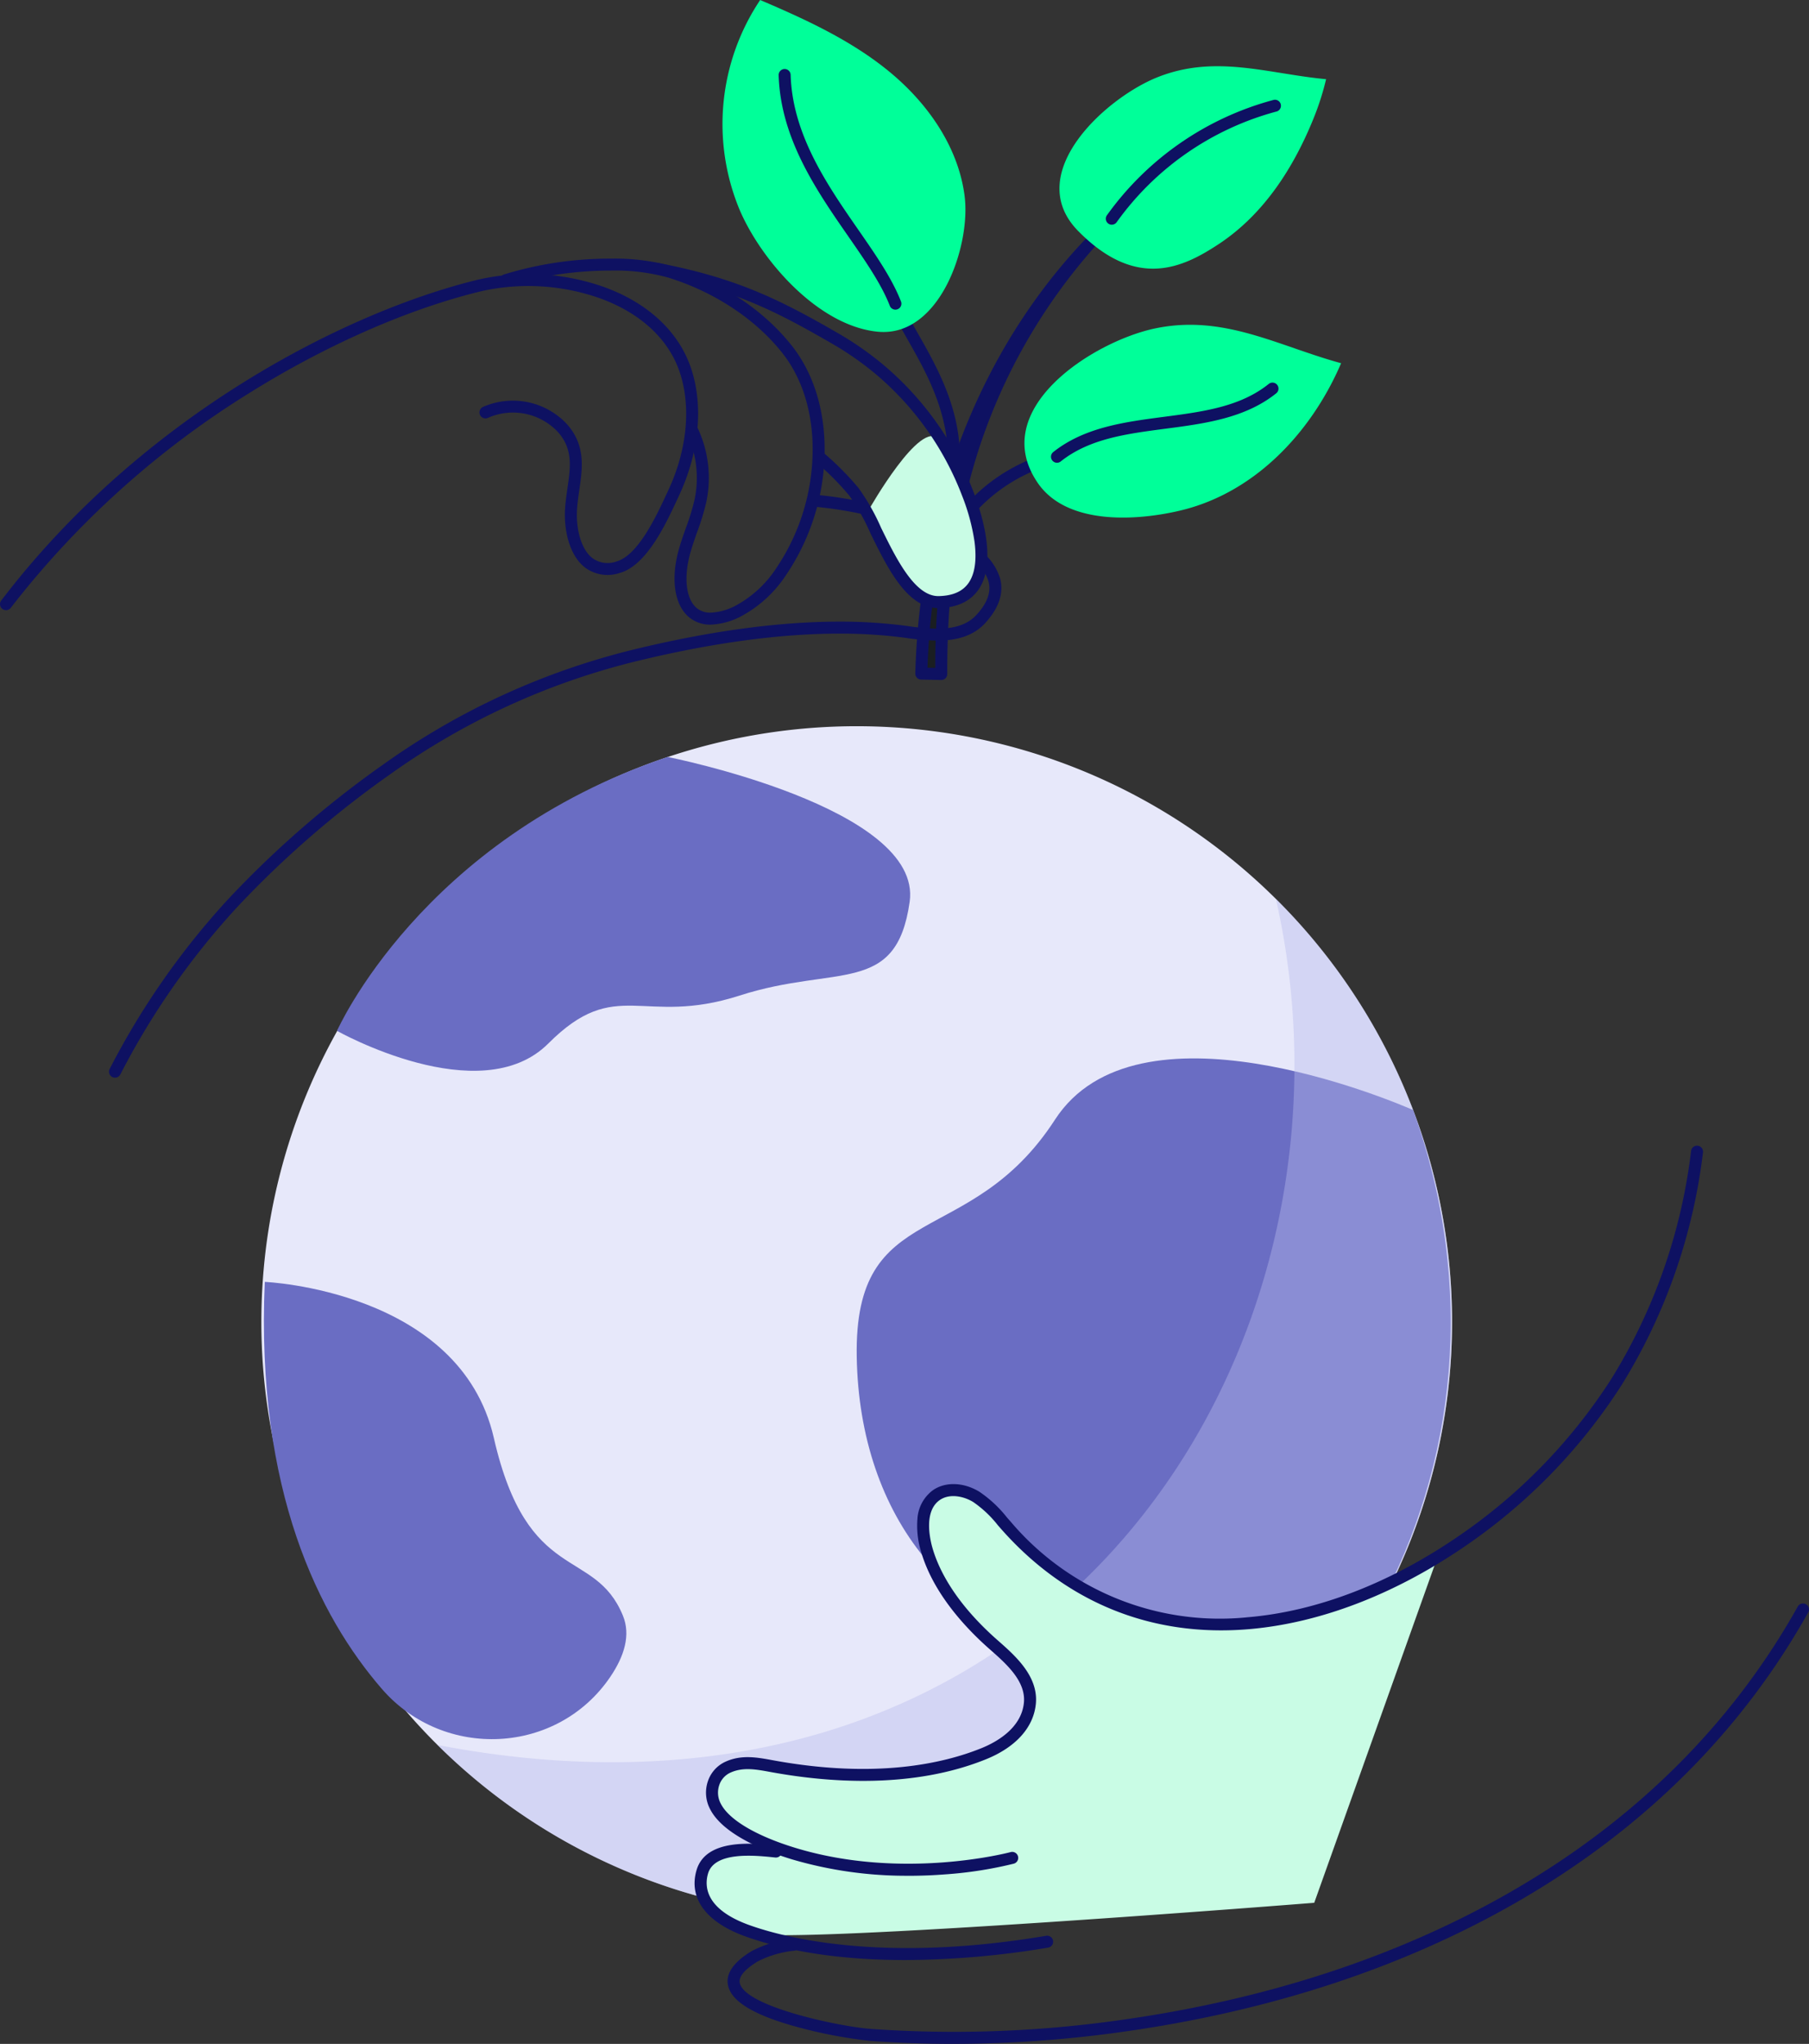 <svg xmlns="http://www.w3.org/2000/svg" xmlns:xlink="http://www.w3.org/1999/xlink" width="312.665" height="353.041" viewBox="0 0 312.665 353.041">
  <rect x="0" y="0" width="312.665" height="353.041" fill="#333333" stroke="none"/>
  <defs>
    <clipPath id="clip-path">
      <rect id="Rettangolo_3221" data-name="Rettangolo 3221" width="175.357" height="175.976" fill="#b8baeb"/>
    </clipPath>
  </defs>
  <g id="piantina" transform="translate(-235.668 -2744.977)">
    <g id="Raggruppa_9956" data-name="Raggruppa 9956">
      <g id="Raggruppa_3503" data-name="Raggruppa 3503" transform="translate(280.808 2870.388)">
        <path id="Tracciato_4091" data-name="Tracciato 4091" d="M322.17,273.408A102.9,102.9,0,1,1,248.343,148a102.9,102.9,0,0,1,73.827,125.41" transform="translate(-119.623 -144.688)" fill="#e7e8fa"/>
        <g id="Raggruppa_3390" data-name="Raggruppa 3390" transform="translate(0.469 5.338)">
          <path id="Tracciato_4092" data-name="Tracciato 4092" d="M369.243,239.187c-4.236-1.838-47.8-20.113-61.914,1.669-14.816,22.858-34.741,13.251-34.262,40.958s16.6,47.9,42.477,51.037c29.745,3.611-36.318,32.047-15.812,42.342,54.775-13.877,91.521-74.606,69.511-136.006" transform="translate(-170.601 -178.198)" fill="#6a6dc3"/>
          <path id="Tracciato_4093" data-name="Tracciato 4093" d="M196.316,152.646s44.129,8.714,41.828,25.017-12.615,10.8-29.4,16.2-21.294-3.5-33.05,8.272-36.528-2.177-36.528-2.177,14.566-33.033,57.145-47.316" transform="translate(-126.527 -152.646)" fill="#6a6dc3"/>
          <path id="Tracciato_4094" data-name="Tracciato 4094" d="M120.473,287.812s33.749,1.421,39.595,26.959,17.393,18.739,22.307,30.689c1.382,3.361.224,7.017-2.154,10.538-9.145,13.535-28.8,14.467-39.5,2.128-10.809-12.46-21.819-34.164-20.244-70.314" transform="translate(-120.322 -197.141)" fill="#6a6dc3"/>
          <g id="Raggruppa_3370" data-name="Raggruppa 3370" transform="translate(30.006 24.518)" opacity="0.416" style="mix-blend-mode: multiply;isolation: isolate">
            <g id="Raggruppa_3369" data-name="Raggruppa 3369">
              <g id="Raggruppa_3368" data-name="Raggruppa 3368" clip-path="url(#clip-path)">
                <path id="Tracciato_4095" data-name="Tracciato 4095" d="M310.58,334.722a102.9,102.9,0,0,1-145.526.619C271.993,355.823,327.536,266.68,309.961,189.2a102.9,102.9,0,0,1,.619,145.526" transform="translate(-165.053 -189.196)" fill="#b8baeb"/>
              </g>
            </g>
          </g>
        </g>
      </g>
      <path id="Tracciato_4581" data-name="Tracciato 4581" d="M12909.767,3014.939s-19.213,12.3-39.705,10.815-29.5-12.146-33.189-15.757-9.121-9.63-12.5-7.741-3.923,11.021,1.541,18.208,13.767,13.1,13.916,17.034a12.1,12.1,0,0,1-9.652,11.5c-6.523,1.18-21.042,3.066-30.612,2.354s-12.435-2.738-14.737,2.052,13.108,11.716,13.108,11.716-12.755-2.5-14.927,2.682,2.225,9.157,8.57,11.107,97.239-5.26,97.239-5.26Z" transform="translate(-12426)" fill="#c9fce5"/>
    </g>
    <g id="Raggruppa_3504" data-name="Raggruppa 3504" transform="translate(235.726 2744.948)">
      <g id="Raggruppa_3502" data-name="Raggruppa 3502" transform="translate(-0.446 0.241)">
        <path id="Tracciato_4545" data-name="Tracciato 4545" d="M769,275.451c.806-28.232,10.625-55.176,29.574-74.8-19.337,21.941-26.2,46.142-26.118,74.876Z" transform="translate(-609.38 -159.312)" fill="#1a1e22"/>
        <path id="Tracciato_4546" data-name="Tracciato 4546" d="M768.491,272.593h-.022l-3.456-.073A1.036,1.036,0,0,1,764,271.456c.846-29.611,11.452-56.422,29.864-75.493a1.035,1.035,0,0,1,1.521,1.4A98.519,98.519,0,0,0,775.25,231.9c-3.9,11.7-5.767,24.672-5.723,39.656a1.035,1.035,0,0,1-1.035,1.038m-2.387-2.121,1.352.029a136.933,136.933,0,0,1,2.56-26.962,124.223,124.223,0,0,0-3.912,26.933" transform="translate(-605.415 -155.347)" fill="#0e1162"/>
        <path id="Tracciato_4547" data-name="Tracciato 4547" d="M753.34,280.6a1.063,1.063,0,0,1-.13-.008,1.035,1.035,0,0,1-.9-1.156c1.229-9.814-3.192-17.6-6.744-23.862-1.158-2.041-2.253-3.97-3.071-5.8a1.035,1.035,0,1,1,1.891-.844c.778,1.742,1.848,3.628,2.982,5.625,3.7,6.525,8.312,14.646,7,25.142a1.035,1.035,0,0,1-1.026.907" transform="translate(-588.293 -197.106)" fill="#0e1162"/>
        <path id="Tracciato_4548" data-name="Tracciato 4548" d="M775.3,400.353a1.036,1.036,0,0,1-1-1.321,30.7,30.7,0,0,1,20.326-20.5,1.035,1.035,0,1,1,.588,1.985A28.578,28.578,0,0,0,776.3,399.6a1.036,1.036,0,0,1-.995.75" transform="translate(-613.558 -300.333)" fill="#0e1162"/>
        <path id="Tracciato_4549" data-name="Tracciato 4549" d="M928.373,64c-3.469,8.657-8.656,16.834-16.6,22.034-6,3.93-14.075,7.926-24.174-2.319-9.731-9.871,4.689-22.983,13.7-26.574,10.035-3.994,19.047-.6,29.139.338A45.992,45.992,0,0,1,928.373,64" transform="translate(-700.85 -44.013)" fill="#0f9"/>
        <path id="Tracciato_4550" data-name="Tracciato 4550" d="M906.3,284.388c-5.51,8.9-13.827,16.148-24.187,18.625-7.611,1.819-19.653,2.587-24.688-4.73-8.814-12.811,9.631-24.491,20.281-26.715,11.862-2.472,21.166,3.019,32.135,6.014a51.62,51.62,0,0,1-3.541,6.807" transform="translate(-677.658 -215.055)" fill="#0f9"/>
        <path id="Tracciato_4551" data-name="Tracciato 4551" d="M644.919,33.936c-1.062-8.5-6.34-16.044-12.952-21.5S617.456,3.36,609.573,0a38.524,38.524,0,0,0-3.515,36.327c3.779,8.761,13.585,19.947,23.8,20.965,10.766,1.073,16.122-14.83,15.058-23.353" transform="translate(-477.799 -0.21)" fill="#0f9"/>
        <path id="Tracciato_4552" data-name="Tracciato 4552" d="M670.126,99.131a1.036,1.036,0,0,1-.966-.661c-1.451-3.742-4.222-7.738-7.156-11.969-5.5-7.925-11.726-16.906-12.058-27.871a1.035,1.035,0,0,1,2.07-.063c.314,10.351,6.358,19.066,11.69,26.754,3.006,4.334,5.846,8.428,7.385,12.4a1.036,1.036,0,0,1-.965,1.41" transform="translate(-514.977 -45.856)" fill="#0e1162"/>
        <path id="Tracciato_4553" data-name="Tracciato 4553" d="M924.079,104.749a1.035,1.035,0,0,1-.844-1.634,51.941,51.941,0,0,1,28.836-19.93,1.035,1.035,0,0,1,.522,2,49.838,49.838,0,0,0-27.669,19.123,1.034,1.034,0,0,1-.846.437" transform="translate(-731.528 -66.146)" fill="#0e1162"/>
        <path id="Tracciato_4554" data-name="Tracciato 4554" d="M878.311,333.014a1.035,1.035,0,0,1-.645-1.845c5.379-4.284,12.361-5.2,19.114-6.084,6.789-.89,13.2-1.73,18.129-5.685a1.035,1.035,0,1,1,1.3,1.615c-5.381,4.318-12.384,5.236-19.156,6.123s-13.164,1.725-18.093,5.651a1.03,1.03,0,0,1-.644.225" transform="translate(-695.235 -253.295)" fill="#0e1162"/>
        <path id="Sottrazione_14" data-name="Sottrazione 14" d="M-12660.244-2605.425a1.026,1.026,0,0,1-.478-.114,1.023,1.023,0,0,1-.509-.6,1.035,1.035,0,0,1,.067-.8,133.151,133.151,0,0,1,20.483-29.323,174.346,174.346,0,0,1,26.8-23.26,125.838,125.838,0,0,1,43.466-19.9c13.072-3.167,24.978-4.773,35.386-4.773a87.018,87.018,0,0,1,11.6.737l.038.005a40.4,40.4,0,0,0,5.28.471c3.083,0,5.289-.773,6.746-2.364,1.9-2.066,2.58-3.958,2.095-5.786a6.361,6.361,0,0,0-1.365-2.449,14.18,14.18,0,0,0,.133-2.775,9.67,9.67,0,0,1,3.234,4.693c.67,2.533-.2,5.129-2.571,7.718-1.868,2.038-4.578,3.028-8.284,3.028a41.331,41.331,0,0,1-5.577-.491h-.006a85.021,85.021,0,0,0-11.315-.718c-10.234,0-21.977,1.587-34.9,4.716a123.832,123.832,0,0,0-42.742,19.564,172.247,172.247,0,0,0-26.485,22.984,131.168,131.168,0,0,0-20.171,28.872A1.02,1.02,0,0,1-12660.244-2605.425Zm130.2-97.112h0a68.106,68.106,0,0,0-9.9-1.559c.179-.668.344-1.353.489-2.037a70.084,70.084,0,0,1,8.091,1.184c.4.657.818,1.423,1.324,2.41Zm-29.486-.688h0a1.06,1.06,0,0,1-.353-.591,1.037,1.037,0,0,1,.807-1.223c.008,0,.014,0,.017,0-.12.56-.27,1.136-.468,1.814h0Z" transform="translate(12680.51 2791.359)" fill="#0e1162"/>
        <path id="Tracciato_4582" data-name="Tracciato 4582" d="M12811.886,2832.939s6.135,16.549,12.027,16.3,7.955-4.523,7.473-8.733-4.381-15.956-7.473-19.643S12811.886,2832.939,12811.886,2832.939Z" transform="translate(-12661.279 -2745.189)" fill="#c9fce5"/>
        <path id="Sottrazione_12" data-name="Sottrazione 12" d="M-12585.771-2685.5c-5.374,0-8.757-6.894-11.741-12.976l0-.008a36.748,36.748,0,0,0-3.642-6.46,48.489,48.489,0,0,0-5.367-5.451c.063-.88.093-1.763.091-2.625a50.589,50.589,0,0,1,6.862,6.745,37.443,37.443,0,0,1,3.9,6.851l.014.029,0,.009c2.583,5.264,5.8,11.815,9.891,11.815h.1c2.48-.063,4.18-.837,5.2-2.364,1.047-1.573,1.371-3.95.963-7.064a35.738,35.738,0,0,0-2.135-7.884,51.462,51.462,0,0,0-15.365-21.39,53.475,53.475,0,0,0-7.128-4.91c-6.981-4.029-12.988-7.3-21.367-9.75a44.978,44.978,0,0,0-6.775-2.688,29.459,29.459,0,0,0-6.244-1.076,14.389,14.389,0,0,1,3.292-.488,6.3,6.3,0,0,1,1.167.1c13.78,2.608,21.525,6.662,30.964,12.1a55.262,55.262,0,0,1,7.4,5.1,53.5,53.5,0,0,1,15.984,22.235c1.354,3.468,4.157,12.052.969,16.849-1.4,2.1-3.707,3.21-6.87,3.289l-.082,0Z" transform="translate(12748.319 2790.325)" fill="#0e1162"/>
        <path id="Sottrazione_11" data-name="Sottrazione 11" d="M-12600.915-2681.967a5.712,5.712,0,0,1-3.708-1.246c-2.558-2.084-3.251-6.582-1.809-11.738.358-1.28.795-2.513,1.217-3.705l.024-.069.009-.025a39.439,39.439,0,0,0,1.474-4.825,18.172,18.172,0,0,0-.8-10.2,29.5,29.5,0,0,0,.371-3.932,19.536,19.536,0,0,1,1.308,2.557,20.2,20.2,0,0,1,1.144,12.018,42.257,42.257,0,0,1-1.579,5.17c-.41,1.164-.835,2.368-1.172,3.572-1.2,4.283-.76,8.042,1.121,9.577a3.692,3.692,0,0,0,2.4.78,10.324,10.324,0,0,0,4.548-1.352,19.333,19.333,0,0,0,6.769-6.33,36.66,36.66,0,0,0,6.24-18.531c.413-7.181-1.375-13.734-5.036-18.452-4.623-5.959-11.918-10.791-20.012-13.257a34.851,34.851,0,0,0-9.778-1.177,64.4,64.4,0,0,0-14.492,1.691,39.985,39.985,0,0,0-4.813.39c.072-.31.134-.552.182-.719l0-.007a1.035,1.035,0,0,1,.661-.68,62.312,62.312,0,0,1,18.487-2.728,36.847,36.847,0,0,1,10.355,1.25c8.491,2.586,16.162,7.678,21.045,13.969,3.968,5.112,5.91,12.158,5.469,19.841a38.8,38.8,0,0,1-6.616,19.6,21.312,21.312,0,0,1-7.512,6.978A12.312,12.312,0,0,1-12600.915-2681.967Z" transform="translate(12724.146 2789.65)" fill="#0e1162"/>
        <path id="Tracciato_4561" data-name="Tracciato 4561" d="M1.034,286.64a1.035,1.035,0,0,1-.822-1.663c24.5-32.11,59.735-49.932,82.457-55.437A39.41,39.41,0,0,1,104,230.683c7.782,2.7,13.26,7.724,15.424,14.135,2.2,6.513,1.437,14.563-2.089,22.085q-.152.325-.319.684c-1.983,4.261-5.3,11.393-9.971,12.649a6.521,6.521,0,0,1-6.053-1.054c-2.777-2.268-3.532-6.8-3.335-9.985.077-1.247.252-2.456.421-3.625.54-3.733,1.007-6.958-1.888-9.952a10.679,10.679,0,0,0-11.851-2.2,1.035,1.035,0,0,1-.872-1.878,12.806,12.806,0,0,1,14.212,2.642c3.6,3.725,3.016,7.773,2.449,11.688-.163,1.128-.332,2.294-.4,3.456-.18,2.913.547,6.595,2.578,8.254a4.428,4.428,0,0,0,4.205.658c3.738-1.005,6.921-7.847,8.632-11.523l.322-.69c3.3-7.044,4.032-14.532,2-20.544-1.956-5.792-6.978-10.353-14.142-12.842a37.256,37.256,0,0,0-20.163-1.087c-12.6,3.052-26.887,9.332-40.232,17.683a156.225,156.225,0,0,0-41.067,37,1.034,1.034,0,0,1-.824.407" transform="translate(0.389 -181.458)" fill="#0e1162"/>
        <path id="Tracciato_4576" data-name="Tracciato 4576" d="M646.315,1413.685q-7.261,0-14.405-.521a82.039,82.039,0,0,1-12.83-2.474c-7.185-2-10.993-4.292-11.642-7-.5-2.074.871-4.106,4.067-6.036a19.744,19.744,0,0,1,7.028-2.107,1.035,1.035,0,0,1,.34,2.042,17.947,17.947,0,0,0-6.3,1.837c-1.606.971-3.452,2.414-3.124,3.781.983,4.1,17.36,7.508,22.609,7.891a204.355,204.355,0,0,0,42.777-1.471c25.628-3.545,48.526-11.055,68.058-22.322,21.446-12.37,38.07-28.911,49.412-49.162a1.035,1.035,0,0,1,1.807,1.012c-11.526,20.581-28.41,37.384-50.184,49.943-19.764,11.4-42.915,19-68.808,22.579a210.428,210.428,0,0,1-28.807,2.005" transform="translate(-481.192 -1060.857)" fill="#0e1162"/>
        <path id="Tracciato_4577" data-name="Tracciato 4577" d="M616.171,1558.115h-.5c-10.512-.042-19.616-1.407-27.06-4.058-6.833-2.433-9.934-6.613-8.506-11.468,1.627-5.526,9.8-4.666,13.731-4.252l.091.01a1.035,1.035,0,0,1-.216,2.059l-.092-.01c-3.372-.354-10.388-1.093-11.528,2.778-.633,2.151-.537,6.173,7.214,8.934,5.994,2.134,22.987,6.584,51.259,1.814a1.036,1.036,0,0,1,.345,2.042,152.348,152.348,0,0,1-24.738,2.153" transform="translate(-459.327 -1219.769)" fill="#0e1162"/>
        <path id="Tracciato_4578" data-name="Tracciato 4578" d="M624.339,1081.837a69.927,69.927,0,0,1-20.2-2.837c-4.275-1.3-11.793-4.155-14.11-8.626a6.091,6.091,0,0,1-.4-4.874,5.675,5.675,0,0,1,3.069-3.377c2.733-1.228,5.417-.737,8.013-.262l.484.088c17.386,3.133,29.024.557,35.726-2.156,2.537-1.027,6.861-3.407,7.319-7.807.389-3.737-3.046-6.758-5.805-9.186l-.126-.111c-4.264-3.754-9.782-9.727-11.851-16.868a15.149,15.149,0,0,1-.616-5.624,6.639,6.639,0,0,1,2.684-4.961c2.155-1.492,5.3-1.386,8.021.271a21.139,21.139,0,0,1,4.744,4.415q.362.415.725.825a47.379,47.379,0,0,0,40.953,16.434c11.764-1,24.16-5.718,35.849-13.633a95.016,95.016,0,0,0,26.992-27.591,96.5,96.5,0,0,0,13.748-39.312,1.035,1.035,0,1,1,2.056.246,98.583,98.583,0,0,1-14.047,40.161,97.139,97.139,0,0,1-27.589,28.211c-11.981,8.112-24.719,12.946-36.834,13.981-16.68,1.422-31.437-4.5-42.675-17.121-.247-.277-.492-.558-.738-.84a19.3,19.3,0,0,0-4.262-4.009c-1.654-1.009-4.079-1.5-5.765-.336-2.832,1.961-1.679,6.854-1.258,8.306,1.065,3.678,3.878,9.42,11.23,15.891l.125.11c2.953,2.6,7,6.155,6.5,10.955-.423,4.059-3.478,7.437-8.6,9.512-12.6,5.1-27.006,4.051-36.87,2.274l-.49-.089c-2.389-.438-4.646-.85-6.791.114a3.6,3.6,0,0,0-1.951,2.138,4.038,4.038,0,0,0,.271,3.273c1.438,2.774,6.13,5.544,12.875,7.6,18.614,5.67,37.021.779,37.205.729a1.035,1.035,0,0,1,.545,2,69.592,69.592,0,0,1-11.906,1.851c-1.838.142-3.944.241-6.244.241" transform="translate(-466.885 -758.049)" fill="#0e1162"/>
      </g>
    </g>
  </g>
</svg>
